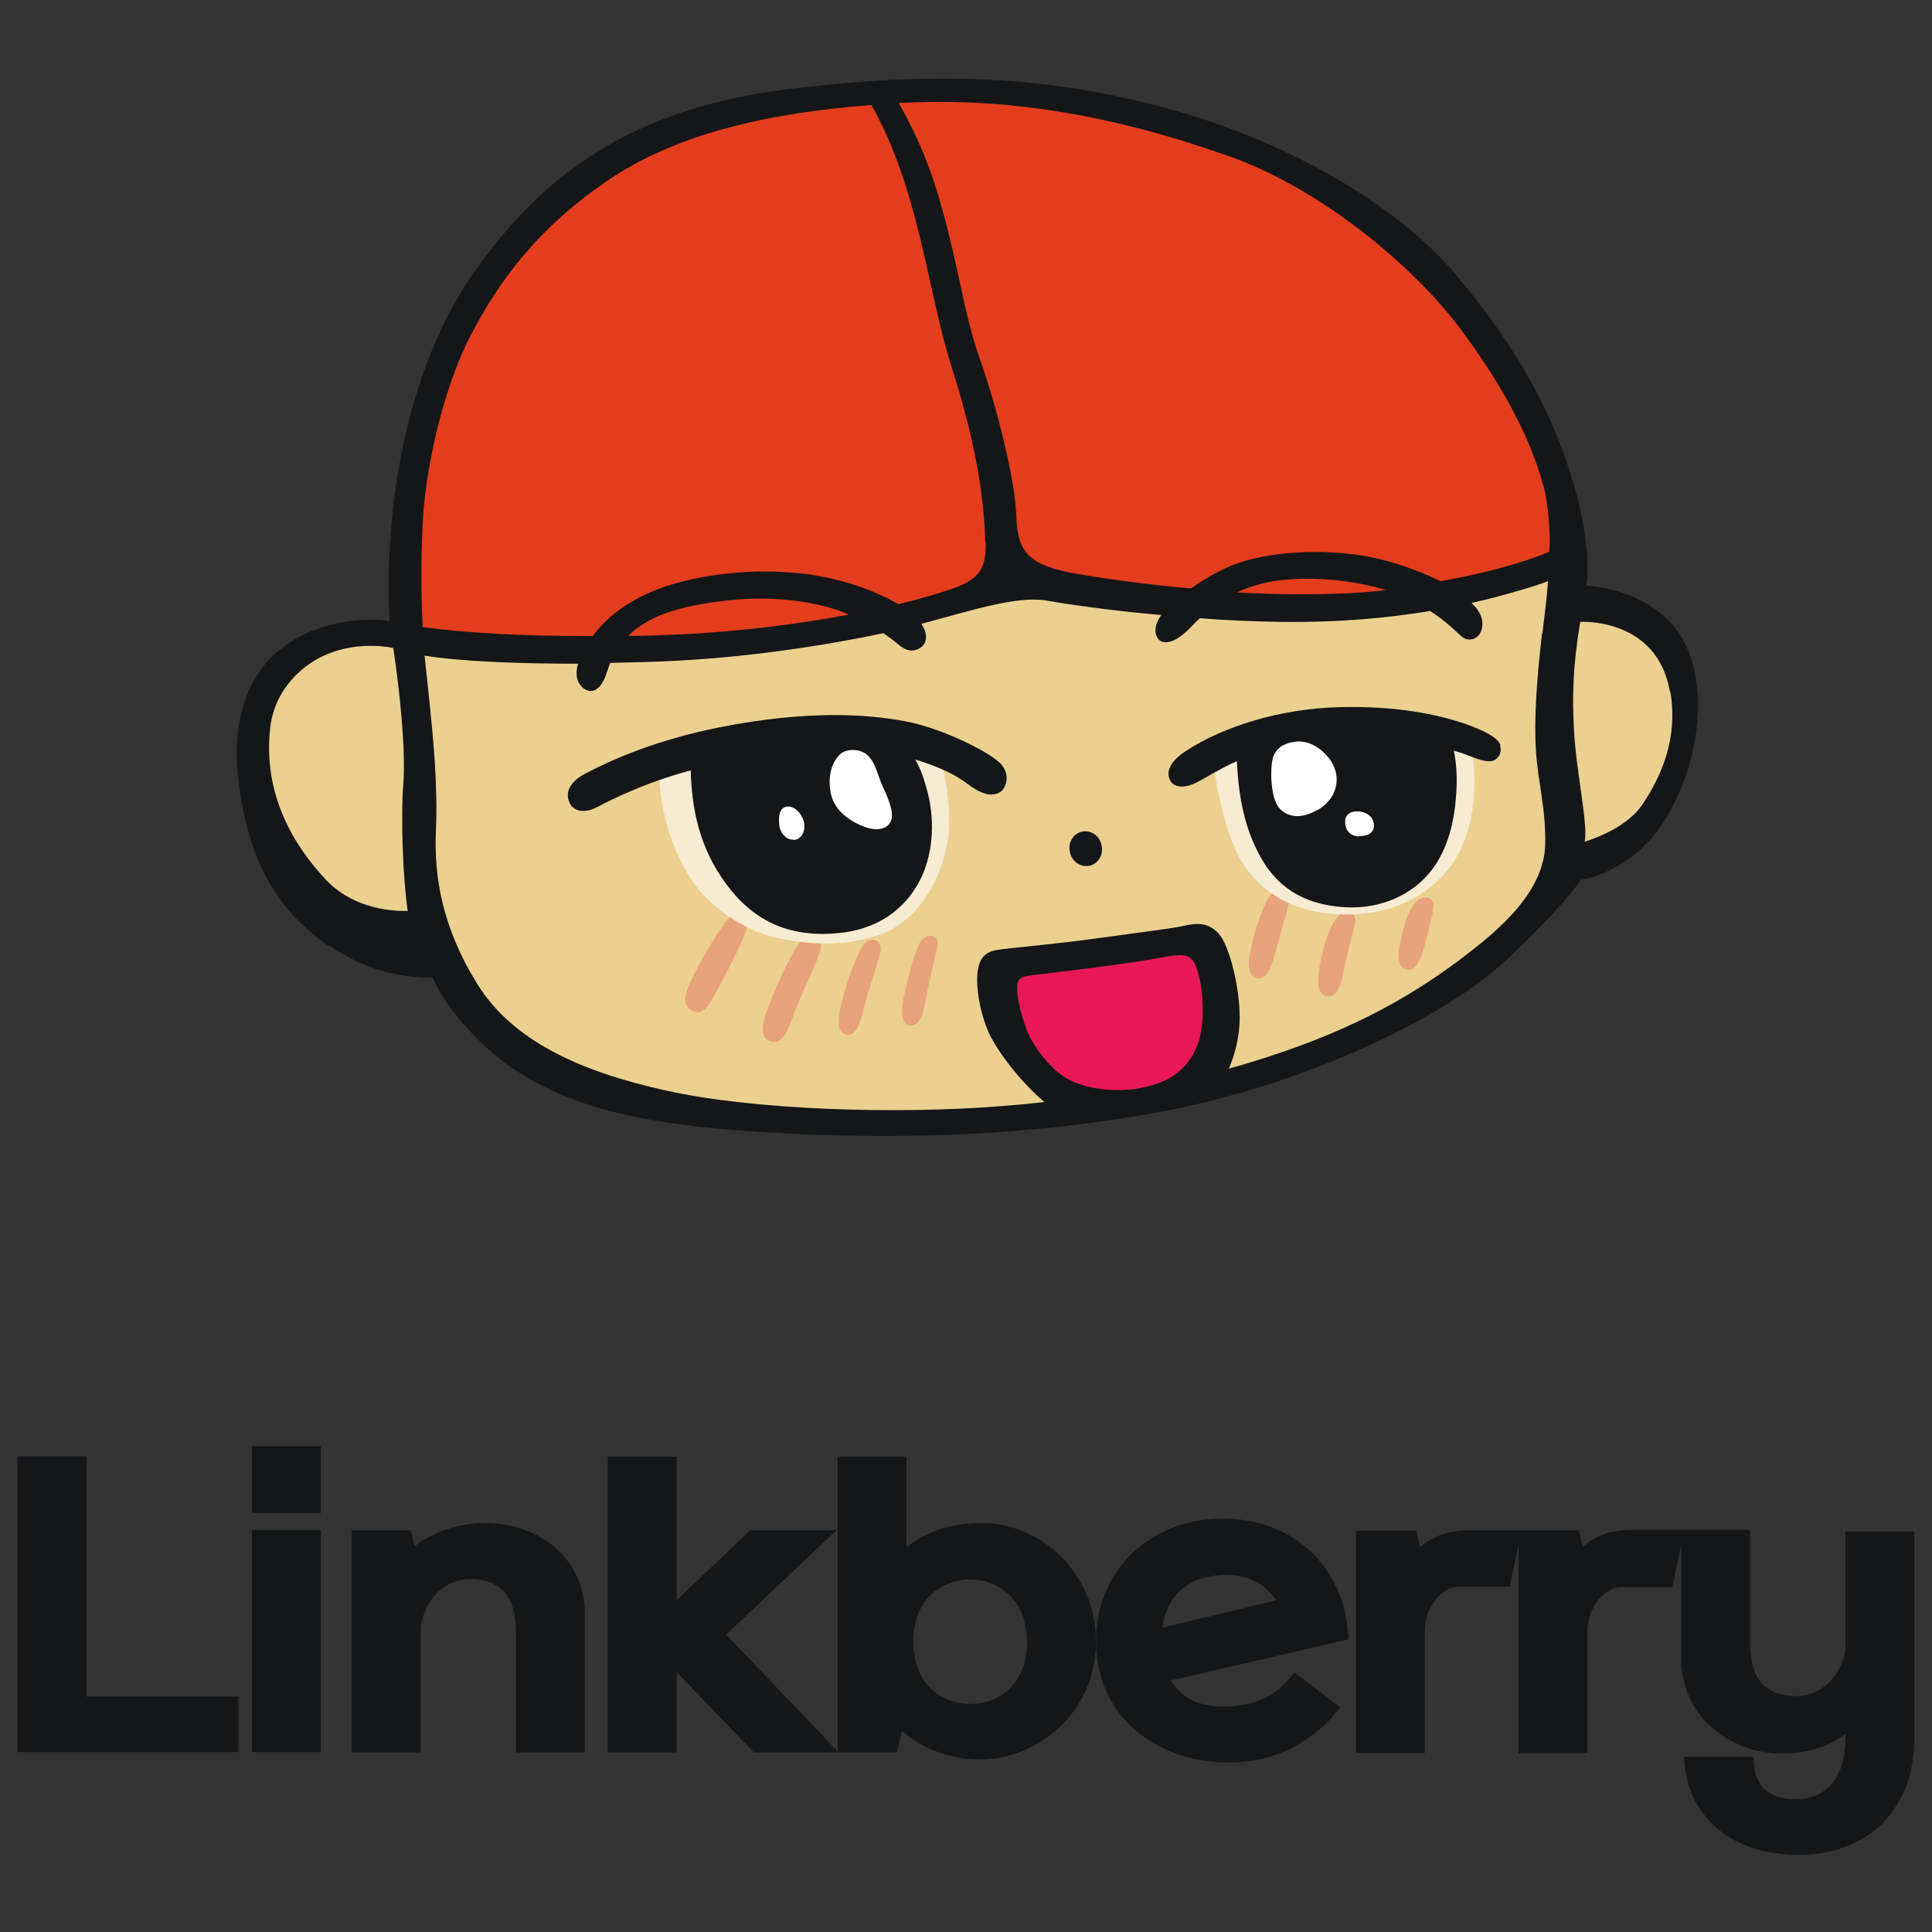 <?xml version="1.0" encoding="UTF-8"?><svg id="_레이어_2" xmlns="http://www.w3.org/2000/svg" width="48" height="48" viewBox="0 0 48 48"><rect x="0" y="0" width="48" height="48" fill="#333333" stroke="none"/><defs><style>.cls-1,.cls-2{fill:#fff;}.cls-2{opacity:0;}.cls-3{fill:#e8a27c;}.cls-4{fill:#f7ecd3;}.cls-5{fill:#141618;}.cls-6{fill:#ebd090;}.cls-7{fill:#e81857;}.cls-8{fill:#e43d1d;}</style></defs><g id="_레이어_1-2"><rect class="cls-2" width="48" height="48"/><path class="cls-5" d="m8.18,23.51c-.7-.49-1.61-1.26-2.05-3-.64-2.56.02-4.08,1.43-4.75,1.07-.51,2.12-.33,2.12-.33-.17-3.52.71-6.7,2.08-8.64,1.49-2.11,3.54-4.04,7.78-4.57s6.98-.23,9.73.55,5.44,2.32,6.89,4.04c1.68,2,2.46,3.6,2.94,5.23s.31,2.51.31,2.51c.94.07,2.1.52,2.54,1.63.4,1,.33,2.56-.49,4.03s-2.18,1.65-2.18,1.65c0,0-.44.67-1.89,2.02s-4.87,3.07-8.65,3.76-7.41.67-10.44.44-4.42-.8-5.46-1.47c-.7-.44-1.7-1.42-2.09-2.32,0,0-1.31.09-2.57-.8Z"/><path class="cls-6" d="m6.71,18.11c-.17,1.63.57,2.87,1.38,3.74s2.04.78,2.04.78c-.11-.71-.18-2.27-.11-3.15s-.11-2.48-.25-3.38c0,0-.79-.19-1.61.14-.61.24-1.34.86-1.45,1.86Z"/><path class="cls-6" d="m41.5,17.19c.19,1.12-.2,2.06-.69,2.79-.43.65-1.44.93-1.44.93.09-.41-.2-1.7-.26-2.69s-.02-1.73.15-2.77c0,0,1.91-.12,2.23,1.74Z"/><path class="cls-8" d="m20.9,15.19c-.6-.22-1.58-.4-2.76-.28-1.17.13-1.83.34-2.3.69-.09.06-.16.13-.23.2.27,0,.54-.01.81-.02,1.67-.05,3.34-.26,4.67-.51-.07-.03-.14-.06-.21-.08Z"/><path class="cls-8" d="m24.48,13.47c-.03-.93-.16-2.23-.84-4.36-.6-1.89-.8-4.4-1.99-6.5-2.68.2-4.87.75-6.5,1.84-1.81,1.22-2.77,2.56-3.46,3.89-.71,1.37-1.13,3.38-1.19,4.68-.05,1.08-.03,1.89,0,2.56,1.12.15,2.55.23,4.23.22.22-.3.61-.71,1.35-1.05.98-.46,2.74-.71,4.26-.44.83.15,1.52.43,1.98.7.17-.04.32-.08.47-.12,1.35-.38,1.72-.49,1.7-1.42Z"/><path class="cls-8" d="m31.64,14.44c-.36.06-.66.16-.91.28.78.04,1.61.06,2.46.03.42-.01.84-.04,1.24-.09-.81-.25-1.91-.36-2.79-.22Z"/><path class="cls-8" d="m38.34,12.06c-.3-1.13-1-2.51-2.15-4.01s-3.42-3.38-5.63-4.16c-2.2-.78-4.91-1.48-8.01-1.34-.07,0-.15,0-.22.01.64,1.13.94,2.06,1.22,3.17.35,1.39.44,2.2.83,3.29.38,1.09.84,2.88.87,3.8.03.92.31,1.24,1.58,1.45.65.11,1.62.25,2.76.35.3-.21.71-.47,1.17-.63.7-.24,1.8-.36,2.93-.21.81.11,1.57.4,2.1.66,1.13-.2,2.08-.47,2.7-.73.04-.3-.01-1.16-.15-1.67Z"/><path class="cls-7" d="m28.36,27.03c-.6.11-1.29.05-1.79-.2-.44-.22-.9-.82-1.06-1.24s-.25-.84-.24-1.08.16-.26.54-.3c.35-.04,2.15-.26,2.76-.37s.77-.14.92-.08.23.18.32.59.13,1.22-.1,1.71c-.3.66-.87.88-1.35.96Z"/><path class="cls-6" d="m38.32,15.74c.06-.48.11-.89.14-1.3-.16.06-.34.12-.54.18-.37.11-.82.24-1.36.36.22.21.3.41.26.62-.05.28-.33.37-.51.21-.14-.12-.35-.35-.78-.63-1.03.17-2.27.29-3.69.27-.71-.01-1.4-.04-2.03-.09-.09.08-.17.16-.24.24-.41.42-.71.42-.81.25-.09-.14-.07-.34.09-.57-1.37-.12-2.4-.28-2.86-.36-.73-.12-1.83.24-3.1.58.17.25.13.45.03.55-.13.12-.33.19-.59-.03-.09-.08-.23-.18-.38-.29-1.4.3-3.45.62-5.45.7-.44.02-.89.03-1.34.04-.03.07-.05.15-.08.22-.1.34-.29.56-.52.45-.17-.09-.3-.29-.2-.65-1.53,0-2.94-.06-3.81-.2.03.33.07.64.1.95.11,1.06.23,2.25.18,3.4-.05,1.15.16,2.41,1.03,3.81.87,1.4,2.53,2.17,4.71,2.65,2.18.48,5.7.59,8.33.38.36-.03.7-.06,1.05-.1-.6-.5-1.21-1.31-1.4-1.76-.22-.52-.31-1.14-.26-1.49s.2-.48.49-.53c.3-.05,1.35-.13,2.57-.3,1.22-.17,1.76-.23,2.07-.3.31-.07.6-.09.86.2s.52,1.31.52,2.07c0,.55-.15,1-.27,1.28.59-.16,1.16-.35,1.72-.55,2.22-.81,3.56-1.78,4.5-2.53.94-.76,1.61-1.56,1.64-2.48.02-.92-.18-1.54-.23-2.34-.05-.8.02-1.76.15-2.9Zm-11.26,5.77c-.22.04-.44-.11-.48-.35-.05-.23.09-.46.31-.5.22-.04.44.11.48.35.05.23-.09.46-.31.5Z"/><path class="cls-3" d="m18.48,22.71c-.1-.05-.25-.02-.37.1-.18.18-.74,1.09-.98,1.64-.16.37-.14.56.08.67.04.02.08.03.12.03.17,0,.31-.2.49-.55l.03-.05c.26-.5.66-1.25.71-1.54.04-.2-.06-.28-.1-.3Z"/><path class="cls-3" d="m31.9,22.11c-.12-.04-.29.03-.37.17-.13.2-.36.79-.47,1.4-.05.26-.04.43.03.53.04.05.09.08.16.1.01,0,.02,0,.03,0,.17,0,.29-.2.41-.67.06-.22.12-.43.17-.61.08-.26.14-.48.17-.64.02-.13-.03-.24-.13-.27Z"/><path class="cls-3" d="m35.49,22.31c-.12-.04-.29.03-.37.17-.14.23-.23.4-.34.99-.05.26-.04.43.03.53.04.05.09.08.16.09.01,0,.02,0,.03,0,.17,0,.29-.2.41-.67.05-.18.08-.3.1-.39.05-.19.07-.26.1-.46.02-.13-.03-.24-.13-.27Z"/><path class="cls-3" d="m33.56,22.68c-.08-.04-.22-.03-.33.1-.18.2-.35.67-.45,1.26-.05.3-.04.5.04.62.03.05.08.08.14.09.02,0,.03,0,.05,0,.18,0,.29-.18.37-.6.07-.37.15-.71.22-.96.03-.11.05-.2.07-.27.02-.1-.01-.19-.09-.23Z"/><path class="cls-3" d="m23.19,23.26c-.11-.04-.26.02-.33.15-.12.2-.32.91-.42,1.44-.05.27-.03.47.06.57.04.04.08.06.13.06h0c.18,0,.29-.18.36-.59.06-.37.17-.8.24-1.11.02-.1.05-.19.06-.25.04-.19-.07-.25-.1-.26Z"/><path class="cls-3" d="m21.77,23.37c-.1-.05-.22-.02-.3.08-.16.19-.44.94-.59,1.59-.05.24-.1.57.11.65.03.01.05.02.08.02.03,0,.06,0,.09-.02.12-.06.21-.25.29-.6.06-.26.17-.59.26-.88.07-.23.13-.42.16-.54.03-.14,0-.25-.1-.3Z"/><path class="cls-3" d="m20.26,23.24c-.11-.05-.25,0-.35.12-.17.19-.6,1.02-.86,1.77-.11.31-.18.63.07.74.04.02.07.02.11.02s.07,0,.1-.02c.13-.06.24-.24.36-.59.09-.26.23-.56.36-.86.17-.38.32-.71.34-.88.03-.21-.08-.28-.12-.3Z"/><path class="cls-4" d="m16.38,19.27c.03.98.36,1.92.8,2.59s1.31,1.25,2.04,1.42c.84.2,1.78.26,2.69-.08s1.5-1.38,1.64-2.34-.23-2.23-.23-2.23l-1.33-.48-3.23.14-2.25.69-.12.29Z"/><path class="cls-4" d="m30.16,18.96c.08.84.35,1.91.73,2.51.44.68,1.19,1.17,2.27,1.24,1.21.08,2.09-.32,2.7-.97s.93-1.79.69-3.23l-1.97-.61-2.25.24-1.82.48-.35.33Z"/><path class="cls-5" d="m24.81,18.93c-.24-.24-1.37-.83-2.32-1.01-.95-.18-2.45-.28-4.61.15-1.57.31-2.67.8-3.32,1.14-.39.2-.52.46-.42.71.1.26.4.29.7.13.28-.15,1.16-.6,2.32-.91.03.94.2,1.9.88,2.82.72.98,1.64,1.34,2.82,1.22,1.13-.12,1.74-.76,2.04-1.4.29-.64.34-1.45.11-2.23-.08-.29-.17-.51-.27-.68.66.2,1.04.41,1.29.6.33.25.61.35.83.2.11-.07.29-.41-.03-.73Z"/><path class="cls-5" d="m37.28,18.52c-.05-.19-.43-.38-.89-.54-.68-.23-1.69-.45-3.14-.41-1.44.04-2.84.47-3.79,1.09-.36.24-.48.47-.41.68.08.24.38.26.7.09.21-.11.52-.31.98-.52.04.88.19,1.69.61,2.42.47.83,1.21,1.16,2.08,1.21.89.05,1.67-.31,2.14-.91.42-.54.58-1.25.62-1.92.03-.41,0-.78-.06-1.06.13.04.24.07.33.11.26.1.45.17.6.15.15-.02.28-.19.22-.38Z"/><path class="cls-1" d="m32.73,20.12c-.4.24-.76.19-.96-.06s-.22-.94-.15-1.21.28-.38.54-.42.58.06.86.41.3.94-.29,1.29Z"/><path class="cls-1" d="m33.76,20.78c-.24-.01-.35-.18-.34-.39s.24-.27.45-.21c.2.06.29.23.26.39-.03.12-.14.21-.37.2Z"/><path class="cls-1" d="m20.63,19.64c-.06-.37.04-.69.22-.88s.54-.15.7,0c.21.19.25.5.39.8.12.26.29.64.19.85s-.38.23-.63.14-.79-.34-.87-.9Z"/><path class="cls-1" d="m19.73,20.86c-.19.02-.35-.16-.37-.37s0-.42.19-.45.4.2.43.42-.08.39-.25.41Z"/><polygon class="cls-5" points="2.15 36.18 .44 36.18 .44 43.53 5.92 43.53 5.92 42.15 2.15 42.15 2.15 36.18"/><rect class="cls-5" x="6.26" y="35.93" width="1.71" height="1.66"/><rect class="cls-5" x="6.26" y="38.01" width="1.71" height="5.52"/><path class="cls-5" d="m13.8,38.45c-.23-.19-.5-.35-.8-.45-.48-.17-.99-.21-1.5-.11-.18.03-.36.09-.53.15-.17.07-.33.15-.48.24-.07.04-.13.09-.19.14l-.09-.4h-1.47v5.52h1.71v-3.13c.07-.37.22-.67.45-.87.22-.2.49-.31.79-.31.35,0,.63.1.83.31.2.21.3.56.3,1.04v2.96h1.71v-3.45c0-.34-.07-.65-.2-.93-.13-.28-.31-.52-.54-.71Z"/><path class="cls-5" d="m26.36,38.67c-.26-.26-.57-.47-.91-.61-.34-.15-.7-.22-1.06-.22-.45,0-.86.07-1.22.22-.24.1-.46.23-.65.38v-2.25h-1.71v7.32l-2.77-2.9,2.74-2.59h-2.14l-1.83,1.74v-3.57h-1.71v7.35h1.71v-2l1.92,2h3.55l.13-.54c.07.07.15.13.24.19.16.12.34.21.53.29.19.08.39.14.59.18.18.04.36.05.54.05.03,0,.06,0,.08,0,.38,0,.75-.09,1.09-.24.34-.15.64-.36.9-.61.26-.26.47-.57.62-.92.15-.35.23-.74.23-1.16s-.08-.82-.24-1.18c-.16-.36-.37-.67-.63-.93Zm-.84,2.12c0,.24-.04.46-.11.65-.07.19-.17.35-.3.49-.13.13-.28.23-.45.3-.35.14-.76.14-1.11,0-.17-.07-.32-.17-.45-.3-.13-.13-.23-.29-.3-.49-.07-.19-.11-.41-.11-.65,0-.25.04-.47.11-.66.07-.19.17-.35.3-.48.13-.13.28-.23.45-.3.17-.07.36-.11.55-.11s.38.04.55.11c.17.07.32.17.45.3.13.13.23.29.3.48.07.19.11.41.11.66Z"/><path class="cls-5" d="m33.49,40.63c-.02-.42-.11-.81-.27-1.16-.16-.35-.38-.66-.65-.92-.27-.25-.59-.46-.96-.6-.37-.14-.77-.22-1.21-.22s-.87.07-1.25.22c-.38.15-.72.36-1,.62-.28.27-.51.59-.67.96s-.25.79-.25,1.24.09.89.26,1.26c.17.37.41.69.71.95.3.26.65.46,1.05.6.4.14.83.21,1.29.21.53,0,1.03-.11,1.49-.33.45-.22.85-.53,1.17-.92l.1-.12-1.14-.87-.09.11c-.22.27-.47.46-.74.57-.28.11-.59.17-.93.17s-.65-.07-.88-.21c-.18-.11-.32-.26-.43-.44l4.41-1.02v-.12Zm-1.78-.87l-2.84.68c.06-.37.2-.68.44-.91.28-.27.67-.4,1.16-.4.29,0,.55.06.78.19.18.1.33.25.46.45Z"/><path class="cls-5" d="m45.85,38.01v3c-.07.34-.22.62-.45.83-.23.2-.49.3-.79.3-.35,0-.63-.1-.83-.31-.2-.21-.3-.56-.3-1.04v-2.78h-2.94c-.32,0-.6.06-.84.17-.14.07-.27.15-.38.25l-.09-.41h-2.73c-.32,0-.6.06-.84.17-.14.07-.27.15-.38.25l-.09-.41h-1.5v5.52h1.71v-3.03c0-.14.02-.28.07-.42.05-.13.11-.25.2-.36.08-.1.17-.18.28-.24.1-.06.21-.08.32-.08h1.24l.22-1.06v5.2h1.71v-3.03c0-.14.02-.28.07-.42.05-.13.11-.25.2-.36.08-.1.17-.18.28-.24.1-.06.21-.08.32-.08h1.24l.22-1.06v2.85c0,.34.07.65.2.94.13.29.31.54.54.74.23.21.5.37.8.49.61.24,1.34.23,1.98,0,.21-.08.4-.19.56-.32v.12c0,.49-.12.87-.34,1.13-.23.26-.52.38-.91.38-.32,0-.57-.08-.74-.23-.17-.15-.27-.38-.29-.68v-.14h-1.74l.02.16c.04.4.15.75.32,1.03.17.29.4.53.66.72.27.19.57.32.91.41.29.07.6.11.92.11.05,0,.09,0,.14,0,.4-.01.78-.09,1.11-.22.34-.14.63-.33.88-.58.24-.25.43-.55.57-.9.13-.35.2-.74.2-1.18v-5.15h-1.71Z"/></g></svg>